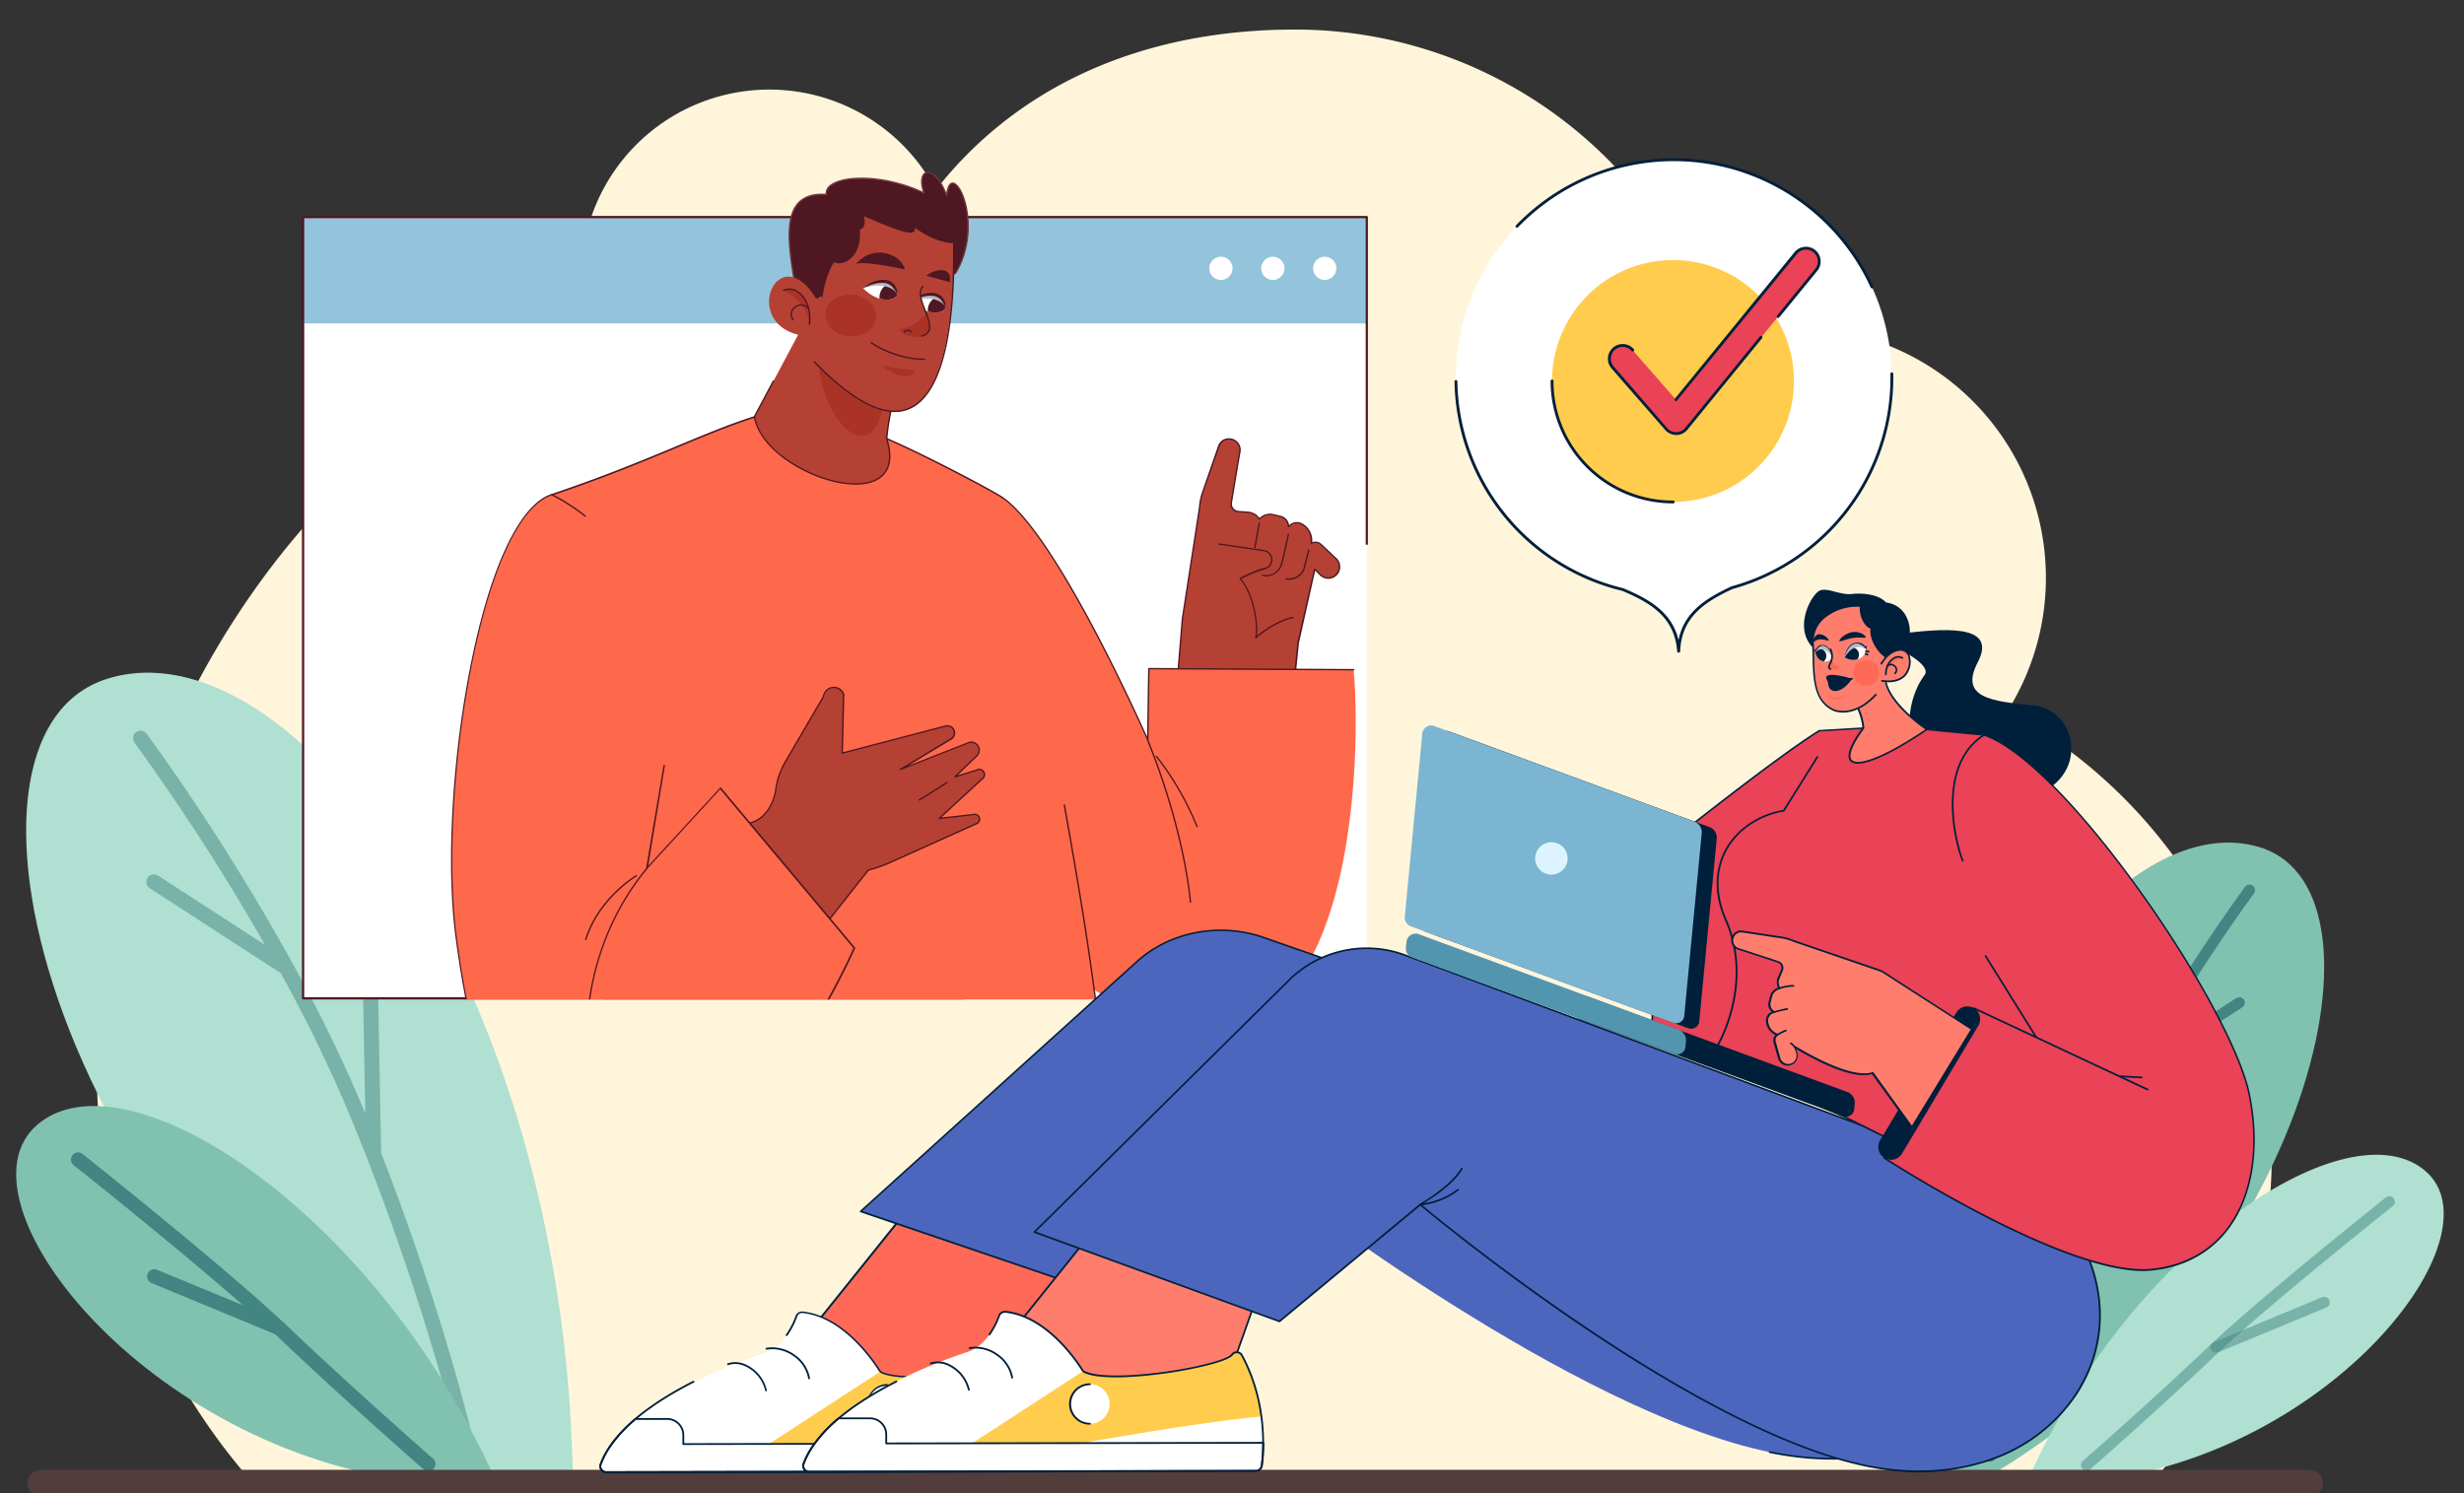 <?xml version="1.0" encoding="utf-8"?>
<svg xmlns="http://www.w3.org/2000/svg" viewBox="0 0 759.66 460.43">
  <rect x="0" y="0" width="759.66" height="460.43" fill="#333333" stroke="none"/>
  <defs>
    <clipPath id="a">
      <rect fill="none" height="280.58" width="312.33" x="109.4" y="27.59"/>
    </clipPath>
    <clipPath id="b">
      <path d="M281,92.82c3.33-2.23,9.34-4,10.58,2C290.57,97,285.46,97.38,281,92.82Z" fill="#fff"/>
    </clipPath>
    <clipPath id="c">
      <path d="M266.09,88.86c3.33-2.23,9.34-4,10.59,2C275.68,93,270.57,93.42,266.09,88.86Z" fill="#fff"/>
    </clipPath>
    <clipPath id="d">
      <path d="M575.31,200.26c-1.92-2.63-5.14-2.66-6.58,2.47C571.47,204.39,574.92,203.26,575.31,200.26Z" fill="#fff"/>
    </clipPath>
    <clipPath id="e">
      <path d="M559.69,201.22c1.2-2.77,3.7-3.15,5.37,1.69C563.12,204.83,560.33,204.1,559.69,201.22Z" fill="#fff"/>
    </clipPath>
  </defs>
  <g style="isolation:isolate">
    <g data-name="Ñëîé 1">
      <path d="M544.05,200.1a158,158,0,0,0-20.64,1.36A136.26,136.26,0,0,0,399.3,9.11C325.71,9.11,276.7,51.26,262,116c2.93-12.89-24.58-17-44.34-16.8-106.76,1-187.81,123.59-187.81,230.34A192.52,192.52,0,0,0,75.17,454h591A156.3,156.3,0,0,0,544.05,200.1Z" fill="#fff5db"/>
      <path d="M630.76,178.18a77.11,77.11,0,1,1-77.11-77.12,77.11,77.11,0,0,1,77.11,77.12Z" fill="#fff5db"/>
      <path d="M611.58,456.11c96.82-55.37,130.22-180.77,85.26-194.83S586.32,334.72,583.75,453.81Z" fill="#80c2af"/>
      <path d="M694.54,273.11a1.71,1.71,0,0,0-2.39.34,540,540,0,0,0-35.42,55.75.91.91,0,0,0-.09.17,356.57,356.57,0,0,0-17.78,36.77l0,.05.62-32.49a1.72,1.72,0,0,0-1.68-1.74,1.74,1.74,0,0,0-1.74,1.68l-.8,41.56c-16.34,42-23.18,73.14-23.25,73.47a1.71,1.71,0,0,0,1.31,2,1.47,1.47,0,0,0,.36,0,1.7,1.7,0,0,0,1.67-1.35c.07-.35,7.84-35.79,26.69-82a354.92,354.92,0,0,1,17.41-36.06l31.86-20.65a1.71,1.71,0,0,0-1.86-2.87L663,325a533.86,533.86,0,0,1,31.88-49.49A1.71,1.71,0,0,0,694.54,273.11Z" fill="#428582"/>
      <path d="M646,456.56c72.7-8.41,125.23-75.42,101.73-95.52s-89.53,22.54-121.83,93.71Z" fill="#afe0d1"/>
      <g opacity=".5">
        <path d="M643.31,453.45a1.73,1.73,0,0,1-1.29-.58,1.71,1.71,0,0,1,.16-2.41c.21-.19,21.44-18.79,38.11-34.68s55-46.3,55.34-46.6a1.71,1.71,0,0,1,2.12,2.68c-.38.3-38.46,30.52-55.1,46.39s-38,34.59-38.22,34.78A1.72,1.72,0,0,1,643.31,453.45Z" fill="#428582"/>
      </g>
      <path d="M683.17,417.12a1.71,1.71,0,0,1-1.58-1.06,1.69,1.69,0,0,1,.93-2.22L715.9,400a1.71,1.71,0,0,1,1.31,3.16L683.82,417A1.64,1.64,0,0,1,683.17,417.12Z" fill="#428582" opacity=".5"/>
      <path d="M295.18,85.62a58,58,0,1,1-58-58,58,58,0,0,1,58,58Z" fill="#fff5db"/>
      <path d="M141.27,456.49C18.42,386.23-24,227.12,33.09,209.29s140.22,93.17,143.49,244.28Z" fill="#afe0d1"/>
      <path d="M147,448.74c-.09-.42-8.76-40-29.5-93.22l-1-52.7a2.32,2.32,0,1,0-4.64.09l.77,40.4a456.73,456.73,0,0,0-22.29-46,2.25,2.25,0,0,0-.12-.21A685.29,685.29,0,0,0,45.3,226.36a2.33,2.33,0,1,0-3.72,2.79,678.33,678.33,0,0,1,40.13,62.22l-33-21.4a2.32,2.32,0,1,0-2.53,3.9l40.38,26.18a448.29,448.29,0,0,1,22.07,45.71c23.91,58.56,33.76,103.51,33.86,104a2.33,2.33,0,0,0,2.27,1.83,2,2,0,0,0,.49-.05A2.32,2.32,0,0,0,147,448.74Z" fill="#428582" opacity=".5"/>
      <path d="M128.86,456.93C45,447.24-15.57,369.94,11.53,346.77s103.26,26,140.51,108.07Z" fill="#80c2af"/>
      <path d="M132,453.59a2.2,2.2,0,0,1-1.46-.55c-.25-.21-24.8-21.73-44.09-40.12s-63.09-53.14-63.54-53.48A2.22,2.22,0,1,1,25.67,356c.44.35,44.51,35.32,63.84,53.75s43.71,39.78,44,40a2.22,2.22,0,0,1-1.46,3.89Z" fill="#428582"/>
      <path d="M86,411.69a2.24,2.24,0,0,1-.84-.16L46.67,395.6a2.22,2.22,0,0,1,1.7-4.1l38.5,15.92a2.22,2.22,0,0,1-.85,4.27Z" fill="#428582"/>
      <path d="M201.31,275.65a4.44,4.44,0,1,1,6,1.87,4.44,4.44,0,0,1-6-1.87Zm7-3.69a3.5,3.5,0,1,0-1.47,4.74,3.5,3.5,0,0,0,1.47-4.74Z" fill="#fff"/>
      <path d="M203.88,272.41a.63.63,0,1,1,1.11-.58.62.62,0,0,1-.27.84.61.61,0,0,1-.84-.26Z" fill="#fff"/>
      <path d="M205.44,275.38a.61.61,0,0,1,.26-.84.62.62,0,1,1,.58,1.1.61.61,0,0,1-.84-.26Z" fill="#fff"/>
      <path d="M716.22,457.32a4.09,4.09,0,0,1-1.06,2.74,4.35,4.35,0,0,1-3.22,1.45H12.78A4.39,4.39,0,0,1,9.42,460a4.27,4.27,0,0,1-.93-2.65,4.19,4.19,0,0,1,2-3.54,4.29,4.29,0,0,1,2.26-.61H711.94a4.42,4.42,0,0,1,2.95,1.14A4.3,4.3,0,0,1,716.22,457.32Z" fill="#523d3c"/>
      <rect fill="#fff" height="240.89" width="327.94" x="93.45" y="66.94"/>
      <rect fill="#93c4db" height="32.79" width="327.94" x="93.45" y="66.94"/>
      <path d="M297.19,308.17H93.45a.35.35,0,0,1-.35-.35V66.94a.35.35,0,0,1,.35-.35H421.39a.35.35,0,0,1,.34.35V167.68a.34.34,0,1,1-.68,0V67.28H93.79v240.2h203.4a.35.35,0,0,1,.35.34A.35.35,0,0,1,297.19,308.17Z" fill="#4e1721"/>
      <path d="M412,82.74a3.58,3.58,0,1,1-3.58-3.58A3.57,3.57,0,0,1,412,82.74Z" fill="#fff"/>
      <path d="M396,82.74a3.58,3.58,0,1,1-3.58-3.58A3.57,3.57,0,0,1,396,82.74Z" fill="#fff"/>
      <path d="M380,82.74a3.58,3.58,0,1,1-3.58-3.58A3.57,3.57,0,0,1,380,82.74Z" fill="#fff"/>
      <g clip-path="url(#a)">
        <path d="M399.28,207.24l.92-9.05,5.13-22.68L407,177.2a3.48,3.48,0,0,0,5.45-.6h0a3.48,3.48,0,0,0-.57-4.38l-4.61-4.32a2.48,2.48,0,0,0-1.42-.67,2.55,2.55,0,0,0-1.55.29h0l0-.39a5.65,5.65,0,0,0-.42-2.74,5.72,5.72,0,0,0-2.57-2.84h0a3.18,3.18,0,0,0-4,.79h0l-.21-.81a3.2,3.2,0,0,0-2.35-2.31l-2.27-.54a4.3,4.3,0,0,0-2.7.24,4.46,4.46,0,0,0-1.3.9l-.24.24h0a4.3,4.3,0,0,0-2.34-1.88,3.92,3.92,0,0,0-1-.2l-3.11-.23a2.42,2.42,0,0,1-1.47-.65,2.46,2.46,0,0,1-.66-1.11h0a2.6,2.6,0,0,1-.05-1s1.69-10.32,2.64-15.68a3.34,3.34,0,0,0-1.4-3.35,3.23,3.23,0,0,0-1.2-.51l-.08,0a3.25,3.25,0,0,0-1.67.06,3.34,3.34,0,0,0-2.19,2.1l-4.9,14.15a18.65,18.65,0,0,0-.74,2.85,15.34,15.34,0,0,0-.24,1.91l-5.31,34.36-1.34,16.38Z" fill="#b54134"/>
        <path d="M399.28,207.45H363.19a.18.18,0,0,1-.15-.07.19.19,0,0,1-.06-.16l1.34-16.38,5.3-34.37c.05-.63.13-1.28.24-1.92a20.67,20.67,0,0,1,.75-2.88l4.91-14.15a3.52,3.52,0,0,1,4.11-2.3h.08a3.63,3.63,0,0,1,1.27.56,3.57,3.57,0,0,1,1.5,3.55c-.94,5.3-2.63,15.58-2.64,15.68a2.14,2.14,0,0,0,.64,1.92,2.19,2.19,0,0,0,1.33.59l3.12.23A4.74,4.74,0,0,1,386,158a4.44,4.44,0,0,1,2.31,1.75l.05-.05a4.34,4.34,0,0,1,1.38-.94,4.51,4.51,0,0,1,2.83-.26l2.27.54a3.55,3.55,0,0,1,1.35.66,3.41,3.41,0,0,1,1.16,1.81l.11.42a3.39,3.39,0,0,1,4-.54,6,6,0,0,1,3.11,5.79v0a2.75,2.75,0,0,1,2.87.57l4.6,4.33a3.66,3.66,0,0,1,1.16,2.93,3.74,3.74,0,0,1-.54,1.71,3.7,3.7,0,0,1-5.79.64l-1.39-1.41-5,22.3-.92,9A.21.21,0,0,1,399.28,207.45ZM363.43,207h35.65l.9-8.85,5.14-22.71a.22.22,0,0,1,.36-.11l1.66,1.7a3.27,3.27,0,0,0,5.6-2.08,3.28,3.28,0,0,0-1-2.59l-4.6-4.32a2.34,2.34,0,0,0-2.73-.35.2.2,0,0,1-.22,0,.2.2,0,0,1-.1-.2l0-.39a5.52,5.52,0,0,0-2.88-5.37,3,3,0,0,0-2.15-.27,3,3,0,0,0-1.58,1,.21.21,0,0,1-.21.07.19.19,0,0,1-.16-.15l-.21-.81a3,3,0,0,0-1-1.58,2.9,2.9,0,0,0-1.18-.58l-2.27-.54a4.09,4.09,0,0,0-2.56.23,4.21,4.21,0,0,0-1.24.85l-.24.25a.23.23,0,0,1-.18.06.21.21,0,0,1-.16-.11,4.1,4.1,0,0,0-2.22-1.79,4.53,4.53,0,0,0-1-.19l-3.12-.23a2.61,2.61,0,0,1-1.6-.71,2.72,2.72,0,0,1-.72-1.21,2.67,2.67,0,0,1,0-1.09c0-.1,1.7-10.38,2.64-15.68a3.15,3.15,0,0,0-1.31-3.13,3.28,3.28,0,0,0-1.12-.48l-.08,0a3,3,0,0,0-1.57.06,3.09,3.09,0,0,0-2,2L371,151.81a19.46,19.46,0,0,0-.73,2.82c-.11.62-.19,1.26-.24,1.89l-5.3,34.37Z" fill="#4e1721"/>
        <path d="M387.14,196.78a.2.2,0,0,1-.11,0,.21.21,0,0,1-.09-.24c.89-3.29-.55-13.39-4.77-18a.24.24,0,0,1-.05-.18.19.19,0,0,1,.11-.15c.2-.11,4.93-2.59,7.56-3.11a2.6,2.6,0,0,0-.16-5.13l-13.88-2a.22.22,0,0,1-.18-.24.23.23,0,0,1,.25-.19l13.9,2.05a3.05,3.05,0,0,1,2.61,3,3.11,3.11,0,0,1-2.46,3,37.54,37.54,0,0,0-7.19,2.93c3.92,4.55,5.4,13.76,4.8,17.58,5.87-5,11-5.89,11.08-5.9a.22.22,0,0,1,.25.18.21.21,0,0,1-.18.24c-.05,0-5.38.93-11.34,6.23A.25.25,0,0,1,387.14,196.78Z" fill="#4e1721"/>
        <path d="M386.87,169h0a.22.22,0,0,1-.18-.25l1.33-7.49a.21.21,0,1,1,.42.07l-1.32,7.5A.23.23,0,0,1,386.87,169Z" fill="#4e1721"/>
        <path d="M390.49,177.74a4.8,4.8,0,0,1-1.3-.18.22.22,0,0,1,.12-.42,4.36,4.36,0,0,0,3.35-.41,4.89,4.89,0,0,0,2.28-3c.69-2.51,2.05-8.95,2.06-9a.22.22,0,0,1,.26-.17.22.22,0,0,1,.16.26c0,.06-1.37,6.51-2.06,9a5.31,5.31,0,0,1-2.49,3.22A4.83,4.83,0,0,1,390.49,177.74Z" fill="#4e1721"/>
        <path d="M397.45,178.79a4.19,4.19,0,0,1-1.05-.13.21.21,0,0,1-.16-.26.23.23,0,0,1,.26-.16,4.78,4.78,0,0,0,5.24-2.63l1.56-6a.22.22,0,0,1,.27-.15.22.22,0,0,1,.15.26l-1.57,6A5.2,5.2,0,0,1,397.45,178.79Z" fill="#4e1721"/>
        <path d="M354.19,206.22l63.15.34c2.71,28.37.68,157.38-87.47,93.55C287,204.53,308.93,153.37,308.93,153.37c17.23,11.65,44.92,74.8,44.92,74.8Z" fill="#ff694b"/>
        <path d="M329.87,300.33a.23.23,0,0,1-.2-.13C307.5,250.79,303,213.49,303.1,190.9c.13-24.5,5.58-37.49,5.63-37.62a.24.24,0,0,1,.14-.12.19.19,0,0,1,.18,0c16,10.79,41.13,66.24,44.6,74l.32-21a.21.21,0,0,1,.22-.21h0l63.16.33a.22.22,0,0,1,0,.44h0l-62.94-.34-.33,21.74a.23.23,0,0,1-.18.21.23.23,0,0,1-.24-.13c-.27-.63-27.62-62.69-44.62-74.56-.74,1.89-5.39,14.64-5.5,37.23S307.94,250.7,330.07,300a.22.22,0,0,1-.11.29Z" fill="#4e1721"/>
        <path d="M170.12,152.52c30.06-10.13,46.27-18.91,63-24.15,20.6,0,40.28,6.88,40.28,6.88,13.08,5.62,35,17.44,35.54,18.12,3.55,9.79,20.27,97.43,26,135.26s8.1,67.88,8.1,67.88L241.39,377.45S170.8,288,170.8,286.94,170.12,152.52,170.12,152.52Z" fill="#ff694b"/>
        <path d="M241.39,377.67a.21.21,0,0,1-.17-.08c-11.8-15-70.64-89.61-70.64-90.65s-.66-133.08-.67-134.42a.21.21,0,0,1,.15-.2c16.23-5.47,28.24-10.48,38.84-14.89,8.83-3.68,16.45-6.85,24.15-9.26h.06c20.4,0,40.15,6.82,40.35,6.89,12.9,5.54,35.06,17.41,35.64,18.19a.2.2,0,0,1,0,.3.22.22,0,0,1-.3,0c-.65-.7-22.41-12.45-35.45-18.05-.19-.06-19.85-6.85-40.17-6.86-7.66,2.4-15.27,5.57-24.07,9.24-10.58,4.4-22.56,9.39-38.73,14.85,0,5.21.67,131.63.68,134.22.93,2,46.39,59.8,70.45,90.31l101.34-20.87c-.21-2.62-2.65-31.84-8.09-67.68-1.52-10-3.88-24-6.83-40.44a.22.22,0,0,1,.18-.25.22.22,0,0,1,.25.18c2.95,16.44,5.31,30.43,6.83,40.45,5.68,37.4,8.08,67.6,8.11,67.9a.21.21,0,0,1-.17.22L241.43,377.66Z" fill="#4e1721"/>
        <path d="M247.05,101.36,232.6,128.5c3.23,18.49,48.71,32.28,40.79,6.75.88-9.39,2.64-12.91,2.64-12.91S250.35,101.5,247.05,101.36Z" fill="#b54134"/>
        <path d="M252.55,106.78c-2.49,20,17.76,43,20.4,13.8C262.83,106.64,252.55,106.78,252.55,106.78Z" fill="#aa3326"/>
        <path d="M263.8,149.45a31.82,31.82,0,0,1-9.49-1.64c-9.46-3-20.36-10.33-21.92-19.27a.22.22,0,0,1,0-.14l5.86-11a.23.23,0,0,1,.29-.09.21.21,0,0,1,.09.29l-5.83,10.95c1.58,8.73,12.3,15.89,21.62,18.86,7.83,2.49,14.38,2.11,17.53-1,2.36-2.34,2.77-6.06,1.21-11.07a.21.21,0,0,1,0-.08c.78-8.35,2.24-12,2.59-12.83-8.91-7.22-26.18-20.72-28.73-20.83a.21.21,0,0,1-.2-.22.22.22,0,0,1,.22-.21c3.34.15,28.06,20.18,29.11,21a.22.22,0,0,1,.06.26s-1.75,3.6-2.62,12.8c1.59,5.15,1.14,9-1.33,11.46C270.43,148.52,267.47,149.45,263.8,149.45Z" fill="#4e1721"/>
        <path d="M294.65,84.17c-.74,1.29-46.51,10.42-48.1,11.38l-1-7.19-.4-.33c-2.25-13.56-5-29.15,9.64-28-.82-5.74,15.83-7.32,30.11-.47-2.71-7.53,3.05-9.68,7,.79C293.1,47.87,304.13,68.28,294.65,84.17Z" fill="#4e1721"/>
        <path d="M246.55,95.77l-.09,0a.23.23,0,0,1-.12-.17l-1-7.11L245,88.2a.18.18,0,0,1-.08-.13l-.08-.49c-1.58-9.47-3.36-20.21,1.12-25.1,1.87-2,4.75-3,8.57-2.72a3.29,3.29,0,0,1,1.54-2.84c4.41-3.23,17.1-3.1,28.44,2.19-1.13-3.51-.34-5.6.92-6.06,1.59-.59,4.19,1.19,6.32,6.39.29-1.83.85-2.91,1.65-3.14.46-.13,1.21,0,2.13,1.17,3.09,4,5.5,16.41-.7,26.81h0c-.42.71-9.35,2.76-29.15,7.07-9.45,2.06-18.37,4-19,4.39A.2.2,0,0,1,246.55,95.77Zm-1.21-7.85.33.27a.18.18,0,0,1,.08.14l1,6.92c1.55-.54,8.35-2,18.85-4.32,11.87-2.59,28.11-6.12,28.89-6.88,6-10.09,3.67-22.5.73-26.32-.61-.79-1.2-1.15-1.67-1s-1.16.74-1.44,3.61a.23.23,0,0,1-.19.2.23.23,0,0,1-.23-.14c-2-5.29-4.56-7.5-6.08-6.94-1.16.43-1.71,2.63-.5,6a.2.2,0,0,1-.06.23.2.2,0,0,1-.23,0c-11-5.27-24.1-5.64-28.46-2.44A2.77,2.77,0,0,0,255,60a.2.2,0,0,1-.06.18.21.21,0,0,1-.17.07c-3.86-.29-6.63.54-8.48,2.56-4.33,4.74-2.57,15.37-1,24.74Zm49.13-3.87Z" fill="#71353e"/>
        <path d="M256.55,117.22C249.74,111.45,247,99,248,92.31c8.29-.06,3.65-1.46,9-11.7,3.25,1.59,8.82-2,7.88-10,0,0,2.45-.09,1.16-4.36,13.79,6.11,16.74,6.39,15.75,3.42,6.63,5.21,12.29,5.11,12.29,5.11C293.91,125.5,281.24,138.16,256.55,117.22Z" fill="#b54134"/>
        <path d="M281,92.82c3.33-2.23,9.34-4,10.58,2C290.57,97,285.46,97.38,281,92.82Z" fill="#fff"/>
        <g clip-path="url(#b)">
          <path d="M291.15,96c-1,1.66-2.74,2.43-4,1.71s-1.46-2.63-.5-4.29,2.73-2.43,4-1.71S292.1,94.3,291.15,96Z" fill="#4e1721"/>
        </g>
        <g style="mix-blend-mode:multiply">
          <path d="M289.41,91.3c-2.21-1.25-5.67-.8-8.42,1.52,8.71-2.52,10.58,2,10.58,2A4.29,4.29,0,0,0,289.41,91.3Z" fill="#b6b8c5"/>
        </g>
        <path d="M281,92.82A9.14,9.14,0,0,1,283.84,91a8.07,8.07,0,0,1,3.63-.7,4.35,4.35,0,0,1,3.27,1.6,4.72,4.72,0,0,1,.83,3A10.29,10.29,0,0,0,290,92.36a4,4,0,0,0-2.61-1.15,9.34,9.34,0,0,0-3.19.39A20,20,0,0,0,281,92.82Z" fill="#4e1721"/>
        <path d="M275.82,127.05c-6.65,0-15-5.13-24.91-15.32a.22.22,0,0,1,0-.31.22.22,0,0,1,.3,0c12.1,12.46,21.81,17.3,28.86,14.38,11.82-4.89,14-30.28,13.74-50.81-1.08,0-6-.49-11.71-4.77a1.24,1.24,0,0,1-.3,1.17c-.95.86-3.88.36-15.48-4.76.4,1.55.34,2.71-.19,3.44a1.76,1.76,0,0,1-1.07.72c.43,4.06-.82,7.54-3.36,9.34a4.92,4.92,0,0,1-4.66.76,27.43,27.43,0,0,0-3.32,9.77,3.83,3.83,0,0,1-.16.87.22.22,0,0,1-.29.11.21.21,0,0,1-.11-.28,3.81,3.81,0,0,0,.14-.76,27.61,27.61,0,0,1,3.46-10.09.21.21,0,0,1,.28-.09,4.42,4.42,0,0,0,4.41-.64c2.45-1.74,3.63-5.16,3.16-9.15a.18.18,0,0,1,.05-.16.25.25,0,0,1,.16-.08,1.35,1.35,0,0,0,1-.57c.48-.69.48-1.9,0-3.51a.22.22,0,0,1,.06-.22.24.24,0,0,1,.24,0c9.87,4.38,14.49,5.88,15.43,5,.24-.22.25-.66,0-1.33a.24.24,0,0,1,.08-.25.23.23,0,0,1,.26,0c6.49,5.1,12.1,5.07,12.15,5.07a.25.25,0,0,1,.16.06.2.2,0,0,1,.06.15c.28,20.7-1.92,46.42-14,51.42A11.41,11.41,0,0,1,275.82,127.05Z" fill="#4e1721"/>
        <path d="M270.13,98c-.71,7.69-15.51,8-15.63-1.5C255.21,88.83,270,88.5,270.13,98Z" fill="#aa3326"/>
        <path d="M279,83.09c.54.1-14-3.12-15.18-1.51C268.55,75.3,277.68,77.85,279,83.09Z" fill="#4e1721"/>
        <path d="M285.56,85l7.25,2C293.72,82.19,288.52,82.69,285.56,85Z" fill="#4e1721"/>
        <path d="M271.68,112.59a67.46,67.46,0,0,0,10.59,1.58C280,118,275.05,115.4,271.68,112.59Z" fill="#aa3326"/>
        <path d="M252.9,94.33c-12.88-24.74-27.11,9.14-1.76,9.5C253.77,96.74,252.9,94.33,252.9,94.33Z" fill="#b54134"/>
        <path d="M249.5,100c1-7.6-4.18-12.21-7.94-10.41C247,91.91,249.56,97.63,249.5,100Z" fill="#aa3326"/>
        <path d="M249.5,100.17h0a.22.22,0,0,1-.18-.24c.63-4.88-1.27-8.16-3.26-9.6a4.24,4.24,0,0,0-4.38-.6.21.21,0,0,1-.29-.1.23.23,0,0,1,.1-.29,4.69,4.69,0,0,1,4.82.64c2.09,1.52,4.09,4.94,3.44,10A.22.22,0,0,1,249.5,100.17Z" fill="#4e1721"/>
        <path d="M244.52,98.82a.21.21,0,0,1-.18-.09,3,3,0,0,1,.51-4.08,3.23,3.23,0,0,1,4.49.21.22.22,0,0,1,0,.3.21.21,0,0,1-.3,0,2.78,2.78,0,0,0-3.91-.19,2.51,2.51,0,0,0-.44,3.49.22.22,0,0,1-.05.31A.28.28,0,0,1,244.52,98.82Z" fill="#4e1721"/>
        <path d="M266.09,88.86c3.33-2.23,9.34-4,10.59,2C275.68,93,270.57,93.42,266.09,88.86Z" fill="#fff"/>
        <g clip-path="url(#c)">
          <path d="M276.25,92c-.95,1.66-2.73,2.42-4,1.71s-1.46-2.64-.51-4.29,2.74-2.43,4-1.71S277.21,90.33,276.25,92Z" fill="#4e1721"/>
        </g>
        <g style="mix-blend-mode:multiply">
          <path d="M274.51,87.34c-2.2-1.25-5.67-.8-8.42,1.52,8.72-2.52,10.59,2,10.59,2A4.26,4.26,0,0,0,274.51,87.34Z" fill="#b6b8c5"/>
        </g>
        <path d="M266.09,88.86A9.08,9.08,0,0,1,268.94,87a8.11,8.11,0,0,1,3.64-.7,4.33,4.33,0,0,1,3.27,1.6,4.71,4.71,0,0,1,.83,2.95,10.46,10.46,0,0,0-1.63-2.45,4.07,4.07,0,0,0-2.6-1.16,9.38,9.38,0,0,0-3.2.4A19.41,19.41,0,0,0,266.09,88.86Z" fill="#4e1721"/>
        <path d="M284.36,111a31,31,0,0,1-15.87-5.13.22.22,0,0,1,.24-.36c6.59,4.42,14.2,5.24,16.22,5a.21.21,0,0,1,.24.19.23.23,0,0,1-.19.24Z" fill="#4e1721"/>
        <path d="M284,88c-.68,2.41.2,5.67,1.47,8.61,2.34,5.37,2.17,10.13-8.2,4.59C277,100.78,280,77.4,284,88Z" fill="#b54134"/>
        <path d="M285.32,97c-2.4,2-3.38,3.54-8,4.48C277.12,104.1,290.22,106.92,285.32,97Z" fill="#aa3326"/>
        <path d="M284.15,103.82a.21.21,0,0,1-.21-.16.22.22,0,0,1,.15-.26,2.78,2.78,0,0,0,2-1.34c.76-1.48-.19-3.93-1.11-6.31-1.14-2.92-2.32-6-.54-7.62a.21.21,0,0,1,.3,0,.22.22,0,0,1,0,.31c-1.56,1.46-.44,4.35.65,7.15,1,2.57,1.95,5,1.1,6.66a3.22,3.22,0,0,1-2.23,1.56Z" fill="#4e1721"/>
        <path d="M280.83,102.65a.21.21,0,0,1-.21-.16.52.52,0,0,0-.47-.38,1.75,1.75,0,0,0-1.16.28.22.22,0,0,1-.43,0c-.08-.42.78-.65.87-.67.81-.2,1.43,0,1.6.64a.22.22,0,0,1-.14.27Z" fill="#4e1721"/>
        <path d="M267.7,268.29a44.62,44.62,0,0,0,6.21-2.12l27.35-12.3a1.53,1.53,0,0,0,.63-.68,1.37,1.37,0,0,0,.14-.67,1.47,1.47,0,0,0-.81-1.27,1.42,1.42,0,0,0-1.08-.11l-10.57,1.21,13.59-12.49a1.63,1.63,0,0,0,.37-.85,1.53,1.53,0,0,0-.06-.67,1.6,1.6,0,0,0-1.07-1.05,1.55,1.55,0,0,0-1.3.17l-6.67,2.09,6.54-6.3a2.47,2.47,0,0,0,.84-2.59,2.68,2.68,0,0,0-.45-.87,2.42,2.42,0,0,0-1.49-.89,2.33,2.33,0,0,0-1.35.13l-20.9,8.21,15.59-9.38a2.2,2.2,0,0,0,1-2.57,2.05,2.05,0,0,0-.54-.85,2.11,2.11,0,0,0-1.34-.63,2.38,2.38,0,0,0-.75.06l-31.89,8.35.44-18.11a3.2,3.2,0,0,0-6.2.62L242.05,235a22.3,22.3,0,0,0-2.48,6.18,22.74,22.74,0,0,0-.51,3.08c-2,8.92-8.26,9.58-8.26,9.58l24.95,29.3Z" fill="#b54134"/>
        <path d="M255.8,283.55a.21.21,0,0,1-.17-.07l-25-29.5a.22.22,0,0,1,0-.22.23.23,0,0,1,.18-.13c.06,0,6.11-.77,8.07-9.42a22.22,22.22,0,0,1,.51-3.08,22.78,22.78,0,0,1,2.5-6.24l11.81-20.24a3.43,3.43,0,0,1,5.94-1.76,3.34,3.34,0,0,1,.68,1.15.22.22,0,0,1,0,.08l-.43,17.82,31.61-8.28a2.25,2.25,0,0,1,.82-.06,2.35,2.35,0,0,1,1.48.69,2.32,2.32,0,0,1,.58.94,2.38,2.38,0,0,1-1,2.81l-13.39,8.06,18.52-7.27a2.51,2.51,0,0,1,1.46-.14A2.72,2.72,0,0,1,302,230.6a2.7,2.7,0,0,1-.91,2.82l-5.87,5.65,5.77-1.81a1.81,1.81,0,0,1,2.66,1,1.73,1.73,0,0,1,.07.75,1.77,1.77,0,0,1-.41,1l-13.12,12.07,9.91-1.14a1.68,1.68,0,0,1,1.2.13,1.73,1.73,0,0,1,.93,1.47,1.72,1.72,0,0,1-.89,1.54L274,266.36a43.54,43.54,0,0,1-6.18,2.12l-11.85,15a.23.23,0,0,1-.17.08ZM231.21,254l24.58,29,11.74-14.84a.28.28,0,0,1,.11-.08,42.79,42.79,0,0,0,6.18-2.11l27.35-12.3a1.28,1.28,0,0,0,.53-.57,1.28,1.28,0,0,0-.58-1.66,1.27,1.27,0,0,0-.92-.1l-10.6,1.23a.21.21,0,0,1-.22-.13.2.2,0,0,1,.05-.24L303,239.7a1.45,1.45,0,0,0,.29-.72,1.22,1.22,0,0,0-.05-.57,1.38,1.38,0,0,0-2.05-.77l0,0-6.66,2.09a.22.22,0,0,1-.25-.09.21.21,0,0,1,0-.27l6.54-6.29a2.27,2.27,0,0,0,.78-2.38,2.21,2.21,0,0,0-.41-.79,2.26,2.26,0,0,0-1.35-.82,2.19,2.19,0,0,0-1.24.12l-20.9,8.21a.22.22,0,0,1-.28-.1.21.21,0,0,1,.09-.28l15.59-9.38a2,2,0,0,0,.37-3.09,1.9,1.9,0,0,0-1.21-.56,1.87,1.87,0,0,0-.67.05l-31.89,8.35a.21.21,0,0,1-.19,0,.23.23,0,0,1-.08-.18l.44-18.06a3.17,3.17,0,0,0-.58-1,3,3,0,0,0-1.91-1,2.93,2.93,0,0,0-2.16.61,3,3,0,0,0-1.13,1.95.16.16,0,0,1,0,.08l-11.83,20.27a22.57,22.57,0,0,0-3,9.17C237.53,252,232.62,253.66,231.21,254Z" fill="#4e1721"/>
        <path d="M283.41,246.87a.24.24,0,0,1-.19-.1.21.21,0,0,1,.08-.3c6.24-3.8,8.53-5.37,8.55-5.39a.22.22,0,0,1,.3.06.21.21,0,0,1-.06.3s-2.31,1.59-8.57,5.4A.2.2,0,0,1,283.41,246.87Z" fill="#4e1721"/>
        <path d="M222.14,243l41.31,49.31s-28.14,64.85-66,73-50.66-31.07-56.74-75.65,7.43-130,29.38-137.12c35.8,18.24,38.17,62.48,38.17,62.48l-8.78,52.69Z" fill="#ff694b"/>
        <path d="M188,366.57a32.23,32.23,0,0,1-18.95-5.8c-18.66-13.1-25.22-46.85-28.52-71.1-3-21.7-1.32-54.15,4.18-82.69,6.07-31.49,15.31-51.42,25.35-54.66a.18.18,0,0,1,.16,0A62.43,62.43,0,0,1,180.59,159a.21.21,0,0,1,0,.3.23.23,0,0,1-.31,0,61,61,0,0,0-10.21-6.56c-9.86,3.28-19,23.06-25,54.3-5.49,28.5-7.13,60.9-4.17,82.55,3.29,24.17,9.81,57.81,28.34,70.81,7.74,5.44,17.21,7,28.14,4.66,19.46-4.17,36.32-23.74,47-39.42a229.18,229.18,0,0,0,18.73-33.28l-41.07-49-22.46,24.48a.22.22,0,0,1-.38-.19L204.57,236a.22.22,0,0,1,.43.08L199.84,267,222,242.89a.2.2,0,0,1,.16-.07.21.21,0,0,1,.16.08l41.32,49.31a.22.22,0,0,1,0,.22,228.74,228.74,0,0,1-18.82,33.47c-10.76,15.75-27.69,35.4-47.3,39.6A45.48,45.48,0,0,1,188,366.57Z" fill="#4e1721"/>
        <path d="M181.27,314.4a.22.22,0,0,1-.22-.22c0-.24.21-24.86,18.29-46.63a.22.22,0,0,1,.3,0,.21.21,0,0,1,0,.31c-18,21.65-18.18,46.11-18.18,46.35A.22.22,0,0,1,181.27,314.4Z" fill="#4e1721"/>
        <path d="M180.59,289.86h-.06a.22.22,0,0,1-.14-.27c4-12.77,15.51-19.64,15.63-19.71a.22.22,0,1,1,.22.37c-.11.07-11.46,6.86-15.44,19.47A.22.22,0,0,1,180.59,289.86Z" fill="#4e1721"/>
        <path d="M367,278.37a.2.2,0,0,1-.21-.2c0-.2-1.49-20.91-13.16-49.91a.23.23,0,0,1,.12-.29.22.22,0,0,1,.28.12c11.7,29.08,13.17,49.85,13.19,50a.21.21,0,0,1-.2.23Z" fill="#4e1721"/>
        <path d="M369.05,255.07a.2.2,0,0,1-.2-.14,89.9,89.9,0,0,0-12.46-21.55.21.21,0,0,1,0-.31.22.22,0,0,1,.3,0,90.52,90.52,0,0,1,12.53,21.68.22.22,0,0,1-.12.28Z" fill="#4e1721"/>
      </g>
      <polygon fill="#ff6a58" points="249.35 410.95 277.92 375.37 331.66 381.2 315.17 427.54 253.43 431.6 249.35 410.95"/>
      <path d="M253.16,431.65,249.08,411a.26.26,0,0,1,0-.23l28.57-35.59a.3.3,0,0,1,.25-.1l53.74,5.83a.3.3,0,0,1,.21.13.31.31,0,0,1,0,.25l-16.49,46.33a.27.27,0,0,1-.24.19l-61.74,4.06h0A.29.29,0,0,1,253.16,431.65Zm78.12-50.21-53.23-5.77L249.65,411l4,20.28,61.31-4Z" fill="#001f3b"/>
      <path d="M320.35,418.06a1.79,1.79,0,0,0-3-.23c-2.66,3.54-36.86,9.32-45.43,5.4a1.8,1.8,0,0,1-.49-.32,2.45,2.45,0,0,1-.29-.35c-1.68-2.67-11-16.6-23.63-17.92a1.9,1.9,0,0,0-1.18.26,1.76,1.76,0,0,0-.75.9c-1,2.75-3.87,9.18-9.76,11.27,0,0-42.89,13.17-50.63,34.49a1.75,1.75,0,0,0,.24,1.64,1.8,1.8,0,0,0,1.48.75l137.78-.27a1.77,1.77,0,0,0,1.38-.66,1.69,1.69,0,0,0,.39-.88C327.08,447.44,328.25,432.68,320.35,418.06Z" fill="#ffcc4d"/>
      <path d="M186.39,448.85l45.4-.17,39.62-25.77a2.45,2.45,0,0,1-.29-.35c-1.68-2.67-11-16.6-23.63-17.92a1.9,1.9,0,0,0-1.18.26,1.76,1.76,0,0,0-.75.9c-1,2.75-3.87,9.18-9.76,11.27C235.8,417.07,196.56,429.14,186.39,448.85Z" fill="#fff"/>
      <path d="M279.55,433.1a6.08,6.08,0,1,1-6.08-6.08A6.06,6.06,0,0,1,279.55,433.1Z" fill="#fff"/>
      <path d="M273.38,439.45h.09a.28.28,0,0,0,.28-.28.29.29,0,0,0-.28-.28h-.09a5.81,5.81,0,0,1-5.71-5.8,5.81,5.81,0,0,1,5.8-5.79.28.28,0,0,0,.28-.28.29.29,0,0,0-.28-.28,6.36,6.36,0,0,0-.09,12.71Z" fill="#001f3b"/>
      <path d="M326.77,448.79a60.52,60.52,0,0,0-.39-11.81C307.22,438.47,260,447.1,260,447.1Z" fill="#fff"/>
      <path d="M210.67,445.26v-2.74a5,5,0,0,0-5-5H196a43.67,43.67,0,0,0-7.39,7.82h0c-.06.07-.1.15-.15.22l0,0a26.31,26.31,0,0,0-3.2,6,1.75,1.75,0,0,0,.24,1.64,1.8,1.8,0,0,0,1.48.75l137.78-.27a1.8,1.8,0,0,0,1.39-.66,1.76,1.76,0,0,0,.38-.88,54.62,54.62,0,0,0,.46-7.07Z" fill="#fff"/>
      <path d="M185.18,453.36a2,2,0,0,1-.27-1.89,26.23,26.23,0,0,1,3.26-6.07l.06-.1.09-.13.07-.06a43.83,43.83,0,0,1,7.39-7.81.25.25,0,0,1,.18-.06h9.79a5.28,5.28,0,0,1,5.2,5.28V445l116-.2a.25.25,0,0,1,.2.09.28.28,0,0,1,.08.2,54.37,54.37,0,0,1-.46,7.11,2.1,2.1,0,0,1-.45,1,2.06,2.06,0,0,1-1.6.76l-137.78.27h0A2.1,2.1,0,0,1,185.18,453.36Zm25.49-7.82a.26.26,0,0,1-.2-.08.32.32,0,0,1-.08-.2v-2.74a4.71,4.71,0,0,0-4.71-4.72h-9.62a43.46,43.46,0,0,0-7.26,7.7s0,.05-.07.06l-.13.2a25.63,25.63,0,0,0-3.16,5.9,1.43,1.43,0,0,0,.2,1.37,1.51,1.51,0,0,0,1.25.64l137.78-.27a1.52,1.52,0,0,0,1.17-.55,1.58,1.58,0,0,0,.32-.75,52.63,52.63,0,0,0,.46-6.75Z" fill="#001f3b"/>
      <path d="M186.85,454.23h0L324.67,454a2.08,2.08,0,0,0,2.05-1.78c.59-4.29,1.88-19.43-6.12-34.25a2.09,2.09,0,0,0-1.77-1.1,2,2,0,0,0-1.72.83c-2.65,3.53-36.54,9.23-45.1,5.32a1.38,1.38,0,0,1-.4-.28,1.16,1.16,0,0,1-.25-.29c-1.75-2.78-11.12-16.72-23.84-18.05a2.21,2.21,0,0,0-1.36.3,2,2,0,0,0-.86,1,24.19,24.19,0,0,1-3,5.81.28.28,0,0,0,.07.39.28.28,0,0,0,.39-.06,25.16,25.16,0,0,0,3.08-6,1.45,1.45,0,0,1,.62-.76,1.62,1.62,0,0,1,1-.22c12.46,1.3,21.7,15,23.43,17.79a2.06,2.06,0,0,0,.33.4,1.79,1.79,0,0,0,.56.38c8.67,4,43.08-1.9,45.77-5.49a1.5,1.5,0,0,1,1.26-.61,1.53,1.53,0,0,1,1.3.8c7.92,14.68,6.63,29.67,6.05,33.91a1.58,1.58,0,0,1-.32.75,1.52,1.52,0,0,1-1.17.55l-137.78.27a1.5,1.5,0,0,1-1.25-.64,1.43,1.43,0,0,1-.2-1.37c4-11,17.7-19.84,28.49-25.3a.28.28,0,0,0,.12-.37.28.28,0,0,0-.38-.13c-10.87,5.5-24.69,14.41-28.76,25.61a2,2,0,0,0,.27,1.89A2.1,2.1,0,0,0,186.85,454.23Z" fill="#001f3b"/>
      <path d="M249.49,425.27h0a.27.27,0,0,0,.23-.32,11.1,11.1,0,0,0-4.67-7.19,11.72,11.72,0,0,0-8.79-2.17.29.29,0,0,0-.23.32.28.28,0,0,0,.33.23,11.2,11.2,0,0,1,8.36,2.07,10.63,10.63,0,0,1,4.45,6.83A.29.29,0,0,0,249.49,425.27Z" fill="#001f3b"/>
      <path d="M236.13,429h.08a.28.28,0,0,0,.2-.34,11.6,11.6,0,0,0-6-7.68,7.73,7.73,0,0,0-6.06-.62.27.27,0,0,0-.15.36.28.28,0,0,0,.37.15,7.24,7.24,0,0,1,5.59.61,11.08,11.08,0,0,1,5.76,7.32A.27.27,0,0,0,236.13,429Z" fill="#001f3b"/>
      <path d="M614.67,373.69c29.92,39.81-8.29,86.65-69.13,74.05s-150.08-81.61-150.08-81.61l-47.17,35.65-83-28.25,85.24-77.07c10.2-9.22,25.43-12.09,39-7.36l203.46,70.83Z" fill="#4d66bd"/>
      <path d="M556.27,449.63c27.08,2.59,50.92-6.7,62.53-25,9.88-15.58,8.42-34.68-3.92-51.09a.23.23,0,0,0-.07-.07L593.2,359.71l-.05,0L389.69,288.85c-13.63-4.74-29.05-1.83-39.28,7.42l-85.24,77.06a.27.27,0,0,0-.08.25.25.25,0,0,0,.17.19L348.21,402a.26.26,0,0,0,.33-.16.27.27,0,0,0-.16-.34l-82.53-28.11,84.91-76.77c10.09-9.12,25.3-12,38.76-7.3L593,360.16l21.54,13.73c12.17,16.22,13.62,35.08,3.87,50.46-13,20.51-41.57,29.59-72.76,23.14a.26.26,0,0,0-.11.51A100.77,100.77,0,0,0,556.27,449.63Z" fill="#001f3b"/>
      <polygon fill="#ff7d6d" points="311.92 410.76 340.49 375.18 394.22 381.02 377.73 427.35 316 431.41 311.92 410.76"/>
      <path d="M315.72,431.46l-4.08-20.64a.31.31,0,0,1,.06-.23L340.27,375a.27.27,0,0,1,.25-.11l53.73,5.84a.28.28,0,0,1,.21.13.26.26,0,0,1,0,.24L378,427.44a.29.29,0,0,1-.25.19L316,431.69h0A.29.29,0,0,1,315.72,431.46Zm78.12-50.2-53.23-5.78-28.39,35.36,4,20.27,61.31-4Z" fill="#001f3b"/>
      <path d="M382.92,417.87a1.81,1.81,0,0,0-1.53-.94,1.78,1.78,0,0,0-1.5.71c-2.65,3.54-36.86,9.32-45.43,5.41a1.58,1.58,0,0,1-.48-.33,1.64,1.64,0,0,1-.29-.35c-1.68-2.67-11-16.6-23.64-17.92a1.91,1.91,0,0,0-1.18.26,1.77,1.77,0,0,0-.74.91c-1,2.74-3.88,9.18-9.77,11.26,0,0-42.89,13.18-50.62,34.5A1.76,1.76,0,0,0,248,453a1.83,1.83,0,0,0,1.48.76l137.78-.27a1.82,1.82,0,0,0,1.39-.66A1.74,1.74,0,0,0,389,452C389.65,447.25,390.81,432.49,382.92,417.87Z" fill="#ffcc4d"/>
      <path d="M249,448.67l45.41-.18L334,422.72a1.64,1.64,0,0,1-.29-.35c-1.68-2.67-11-16.6-23.64-17.92a1.91,1.91,0,0,0-1.18.26,1.77,1.77,0,0,0-.74.91c-1,2.74-3.88,9.18-9.77,11.26C298.36,416.88,259.12,429,249,448.67Z" fill="#fff"/>
      <path d="M342.11,432.91a6.08,6.08,0,1,1-6.07-6.08A6.08,6.08,0,0,1,342.11,432.91Z" fill="#fff"/>
      <path d="M335.94,439.27H336a.28.28,0,0,0,.28-.28.29.29,0,0,0-.28-.28,5.73,5.73,0,0,1-4.1-1.7,5.81,5.81,0,0,1,4.11-9.9.28.28,0,0,0,0-.56h0a6.36,6.36,0,0,0-.1,12.72Z" fill="#001f3b"/>
      <path d="M389.34,448.6a59.86,59.86,0,0,0-.4-11.81c-19.16,1.49-66.36,10.12-66.36,10.12Z" fill="#fff"/>
      <path d="M273.23,445.07v-2.74a5,5,0,0,0-5-5h-9.71a43.3,43.3,0,0,0-7.39,7.82h0l-.15.22,0,0a25.41,25.41,0,0,0-3.2,6A1.76,1.76,0,0,0,248,453a1.83,1.83,0,0,0,1.48.76l137.78-.27a1.82,1.82,0,0,0,1.39-.66A1.74,1.74,0,0,0,389,452a54.07,54.07,0,0,0,.47-7.07Z" fill="#fff"/>
      <path d="M247.75,453.18a2.06,2.06,0,0,1-.28-1.9,26.61,26.61,0,0,1,3.26-6.07l.07-.1a.83.83,0,0,1,.08-.12.46.46,0,0,1,.07-.07,44.54,44.54,0,0,1,7.39-7.81.33.33,0,0,1,.19-.06h9.71a5.28,5.28,0,0,1,5.27,5.28v2.46l116-.19a.32.32,0,0,1,.2.08.28.28,0,0,1,.08.2,53.86,53.86,0,0,1-.47,7.11,2.08,2.08,0,0,1-.44,1,2.06,2.06,0,0,1-1.61.77l-137.78.27h0A2.11,2.11,0,0,1,247.75,453.18Zm25.48-7.83a.23.23,0,0,1-.2-.08.28.28,0,0,1-.08-.2v-2.74a4.71,4.71,0,0,0-4.71-4.72h-9.61a43.18,43.18,0,0,0-7.27,7.7s0,.05-.06.07l-.14.19a26,26,0,0,0-3.16,5.9,1.48,1.48,0,0,0,.2,1.38,1.55,1.55,0,0,0,1.25.64l137.78-.27a1.53,1.53,0,0,0,1.5-1.3,55.34,55.34,0,0,0,.45-6.76Z" fill="#001f3b"/>
      <path d="M249.42,454.05h0l137.78-.27a2.06,2.06,0,0,0,1.61-.77,2,2,0,0,0,.44-1c.59-4.28,1.89-19.42-6.12-34.25a2.08,2.08,0,0,0-3.49-.27c-2.65,3.53-36.54,9.23-45.09,5.32a1.62,1.62,0,0,1-.41-.27,1.38,1.38,0,0,1-.24-.3c-1.75-2.78-11.13-16.72-23.85-18.05a2.22,2.22,0,0,0-1.36.3,2.06,2.06,0,0,0-.86,1,24.47,24.47,0,0,1-3,5.81.28.28,0,1,0,.45.33,25,25,0,0,0,3.08-6A1.47,1.47,0,0,1,309,405a1.64,1.64,0,0,1,1-.22c12.47,1.31,21.7,15,23.43,17.79a2.13,2.13,0,0,0,.33.4,2.06,2.06,0,0,0,.56.38c8.67,4,43.08-1.89,45.78-5.49a1.46,1.46,0,0,1,1.26-.6,1.49,1.49,0,0,1,1.29.8c7.92,14.67,6.64,29.66,6.06,33.91a1.47,1.47,0,0,1-.33.74,1.55,1.55,0,0,1-1.17.56l-137.78.27a1.54,1.54,0,0,1-1.25-.64,1.48,1.48,0,0,1-.2-1.38c4-11,17.7-19.84,28.49-25.29a.28.28,0,0,0,.12-.38.27.27,0,0,0-.37-.12c-10.88,5.49-24.7,14.4-28.77,25.6a2.06,2.06,0,0,0,.28,1.9A2.13,2.13,0,0,0,249.42,454.05Z" fill="#001f3b"/>
      <path d="M312.05,425.08h.05a.3.3,0,0,0,.24-.32,11.17,11.17,0,0,0-4.68-7.2,11.74,11.74,0,0,0-8.79-2.17.28.28,0,0,0-.22.33.27.27,0,0,0,.32.22,11.16,11.16,0,0,1,8.36,2.08,10.51,10.51,0,0,1,4.45,6.82A.28.28,0,0,0,312.05,425.08Z" fill="#001f3b"/>
      <path d="M298.7,428.8h.07a.29.29,0,0,0,.2-.35,11.6,11.6,0,0,0-6.05-7.68,7.73,7.73,0,0,0-6.06-.62.28.28,0,1,0,.22.52,7.24,7.24,0,0,1,5.59.61,11,11,0,0,1,5.76,7.32A.28.28,0,0,0,298.7,428.8Z" fill="#001f3b"/>
      <path d="M638.14,377.17c27,39.53-8.29,86.64-63.78,74.56s-136.47-80.31-136.47-80.31l-43.4,36-75.57-27.55,78.53-77.7a33.92,33.92,0,0,1,35.72-7.68l185.34,69.09Z" fill="#4d66bd"/>
      <path d="M574.31,452c-28.71-6.25-64.32-27.77-89.14-44.73-25.59-17.48-45.28-33.82-47.28-35.5l-43.24,35.87a.25.25,0,0,1-.25.05l-75.57-27.55a.26.26,0,0,1-.09-.43L397.27,302a34.29,34.29,0,0,1,36-7.73L618.6,363.35a.05.05,0,0,1,0,0L638.29,377a.46.46,0,0,1,.07.07c11.86,17.37,12.46,37.37,1.59,53.5a52,52,0,0,1-26,19.69,68.57,68.57,0,0,1-29.67,3.34A85.5,85.5,0,0,1,574.31,452Zm44.07-88.17-185.3-69.08a33.8,33.8,0,0,0-35.45,7.62L319.4,379.78l75,27.36,43.28-35.92a.27.27,0,0,1,.34,0c.81.68,81.56,68.33,136.36,80.26,27.31,5.94,52.26-2.2,65.1-21.25,10.73-15.94,10.15-35.7-1.57-52.87Z" fill="#001f3b"/>
      <path d="M587.2,195.23c15.09-1.84,28.24-1.95,22.54,9s4.18,12,17.33,13.29,18,22.38-1.49,28.46-34.49-7-36.39-17.17,1.82-17.61,4.16-20.67-7.85-8-7.85-8Z" fill="#001f3b"/>
      <path d="M581,357.06s56.61,36.88,82.3,34.42,35.83-27,30.22-54.17S636.76,235,611.7,226.59L594,224.9l-19.56-.42-13.55.81c-14.84,9.25-50,37.5-50,37.5l-1.67,56.08,59,25.29,13.49,6.68Z" fill="#ea4256"/>
      <path d="M580.81,357.27a.25.25,0,0,1-.12-.25l.78-6-13.31-6.59-59-25.29a.27.27,0,0,1-.16-.25l1.67-56.08a.26.26,0,0,1,.1-.2c.35-.28,35.31-28.36,50-37.52a.24.24,0,0,1,.12,0l13.57-.81,19.57.42,17.68,1.69h0c11.29,3.79,29.35,21.89,48.31,48.4,17.44,24.39,31,49.51,33.64,62.51,3.35,16.27,1,31.36-6.42,41.42-5.59,7.57-13.9,12.09-24,13.07a32.07,32.07,0,0,1-6-.06C629.88,389.06,581.33,357.62,580.81,357.27ZM594,225.16l-19.53-.42-13.48.8c-14.32,8.94-47.77,35.75-49.8,37.38l-1.66,55.78,58.83,25.23,13.49,6.68a.24.24,0,0,1,.14.26l-.78,6.06c3.13,2,57.3,36.66,82,34.29,10-1,18.16-5.41,23.66-12.86,7.34-9.94,9.65-24.88,6.33-41-2.67-12.94-16.15-38-33.55-62.31-18.89-26.41-36.84-44.43-48-48.2Z" fill="#001f3b"/>
      <path d="M528.93,323.74a.25.25,0,0,0,.24-.11c.12-.19,11.88-18.92,3.49-39.32-4.6-10.06-2.75-17.49-.38-21.95,3.33-6.29,10-10.83,17.71-12.14a.24.24,0,0,0,.17-.12l10.34-16.53a.26.26,0,0,0-.08-.36.26.26,0,0,0-.36.09l-10.28,16.42c-7.86,1.37-14.57,6-18,12.4-2.42,4.56-4.32,12.15.36,22.4,8.28,20.13-3.33,38.64-3.45,38.82a.27.27,0,0,0,.08.36A.19.19,0,0,0,528.93,323.74Z" fill="#001f3b"/>
      <path d="M581,357.06h0a3.94,3.94,0,0,0,5.41-1.37l23.51-39.43a3.95,3.95,0,0,0-1.37-5.42h0a4,4,0,0,0-5.41,1.37l-23.51,39.43a4,4,0,0,0,1.37,5.42Z" fill="#001f3b"/>
      <path d="M534.15,289.29l0-.07a2.69,2.69,0,0,1,3-2l12,1.81a15,15,0,0,1,2.32.54,15.26,15.26,0,0,1,1.47.55l26.7,9.13.8.39,27.32,17.66-18.49,30.25-12.08-16.75c-2.64,1.09-9.65.55-24-8l.59,1.83a2.83,2.83,0,0,1-2.49,3.7,3,3,0,0,1-1.35-.24,2.8,2.8,0,0,1-1.57-1.83l-1.38-4.93a2.07,2.07,0,0,1,.06-1.28,2,2,0,0,1,.79-1l-.29-.13a4.57,4.57,0,0,1-1.81-1.33,4.68,4.68,0,0,1-1.08-2.92,2.59,2.59,0,0,1,2.08-2.57l-.5-.46a2.57,2.57,0,0,1-.81-1.41,2.49,2.49,0,0,1,0-1.15l.47-1.83a3.4,3.4,0,0,1,1.19-1.85,3.32,3.32,0,0,1,1.13-.6l.27-.08a3.5,3.5,0,0,1-.48-2.4,3.86,3.86,0,0,1,.24-.8l1-2.33a1.92,1.92,0,0,0,.08-1.29,1.89,1.89,0,0,0-.55-.9h0a2.11,2.11,0,0,0-.69-.41s-8.06-2.67-12.27-4a2.72,2.72,0,0,1-1.8-3.32Z" fill="#ff7d6d"/>
      <path d="M589.1,347.75l-12-16.59c-2.09.74-8.25,1.2-23.4-7.75l.38,1.17a3.09,3.09,0,0,1-2.72,4,3.23,3.23,0,0,1-1.47-.26,3.07,3.07,0,0,1-1.72-2l-1.38-4.93a2.33,2.33,0,0,1,.6-2.28,4.94,4.94,0,0,1-2.94-4.45,2.84,2.84,0,0,1,.73-1.94,2.74,2.74,0,0,1,1.09-.75l-.16-.14a2.83,2.83,0,0,1-.85-2.83l.46-1.83a3.77,3.77,0,0,1,1.28-2,3.67,3.67,0,0,1,1.18-.64,3.73,3.73,0,0,1-.34-2.28,3.55,3.55,0,0,1,.25-.86l1-2.33a1.66,1.66,0,0,0,.07-1.12,1.61,1.61,0,0,0-.47-.77,1.64,1.64,0,0,0-.61-.36c-.08,0-8.1-2.69-12.26-4a3,3,0,0,1-2.06-2.48,3.24,3.24,0,0,1,.09-1.16h0l0-.06a3,3,0,0,1,3.3-2.16l12,1.81a15.85,15.85,0,0,1,2.36.55c.51.16,1,.35,1.48.55l26.72,9.14.83.41L608,317.13a.25.25,0,0,1,.08.35l-18.49,30.25a.28.28,0,0,1-.21.13h0A.26.26,0,0,1,589.1,347.75Zm-8.72-47.84-.78-.37-26.71-9.14a13.22,13.22,0,0,0-1.44-.54,14.07,14.07,0,0,0-2.29-.53l-12-1.81a2.45,2.45,0,0,0-2.11.71,2.4,2.4,0,0,0-.61,1.06l0,.07a2.53,2.53,0,0,0-.07.95,2.46,2.46,0,0,0,1.7,2.05c4.16,1.33,12.19,4,12.27,4a2.27,2.27,0,0,1,.79.47,2.22,2.22,0,0,1,.53,2.49l-1,2.33a3,3,0,0,0-.22.74,3.19,3.19,0,0,0,.44,2.21.26.26,0,0,1,0,.23.28.28,0,0,1-.16.16l-.27.08a3.2,3.2,0,0,0-1,.55,3.25,3.25,0,0,0-1.1,1.71l-.47,1.83a2.56,2.56,0,0,0,0,1,2.3,2.3,0,0,0,.73,1.28l.5.45a.25.25,0,0,1,.08.27.25.25,0,0,1-.2.18,2.31,2.31,0,0,0-1.27.73,2.38,2.38,0,0,0-.6,1.59,4.42,4.42,0,0,0,2.73,4l.29.12a.25.25,0,0,1,.16.22.25.25,0,0,1-.11.24,1.89,1.89,0,0,0-.7.88,1.79,1.79,0,0,0,0,1.12l1.37,4.93a2.58,2.58,0,0,0,2.66,1.88,2.56,2.56,0,0,0,2.25-3.35l-.59-1.84a.26.26,0,0,1,.09-.28.24.24,0,0,1,.29,0c16.34,9.77,22.29,8.58,23.73,8a.25.25,0,0,1,.31.09l11.85,16.43,18.15-29.69Z" fill="#001f3b"/>
      <path d="M574.47,224.48a18.71,18.71,0,0,0-3-8.47s7.11-7.54,9.73-7c.39,7.6,12.83,15.87,12.83,15.87C572.8,239.29,564.3,238.11,574.47,224.48Z" fill="#ff7d6d"/>
      <path d="M570.51,234.71c-1.46-1.53-.18-5.1,3.69-10.31a18.59,18.59,0,0,0-2.94-8.24.26.26,0,0,1,0-.32c.74-.79,7.28-7.63,10-7.07a.28.28,0,0,1,.21.24c.38,7.39,12.59,15.59,12.71,15.67a.26.26,0,0,1,0,.44c-10.35,7-18.2,10.67-21.91,10.32A2.72,2.72,0,0,1,570.51,234.71ZM581,209.26c-2.11-.09-7.15,4.69-9.14,6.78a18.63,18.63,0,0,1,2.92,8.43.26.26,0,0,1-.05.17c-3.64,4.88-5,8.41-3.79,9.71,1.57,1.64,8.45.14,22.67-9.45C591.58,223.53,581.51,216.24,581,209.26Z" fill="#001f3b"/>
      <path d="M584.43,208.91a61.66,61.66,0,0,1,3.45-9.58c2.18-4.67.78-12.57-6.44-13.58-2-2.35-6.9-3-10.48-2.6s-7.25-1.93-9.72-1.13-7.76,10.16-3.36,16.41S578,210.64,584.43,208.91Z" fill="#001f3b"/>
      <path d="M565.74,219.11c6.54,1.92,13.46-4.32,16.44-10.55,0,0,1.11-1.75.16-5.44-2-.1-6.25-5.19-5.67-9.36-1.73-.23-3.69-4-3.26-6.91-4.77-.44-14.8,2.42-14.47,11.4S558.33,216.13,565.74,219.11Z" fill="#ff7d6d"/>
      <path d="M567.34,219.68c3.7.35,7.68-1.53,11.2-5.32a.27.27,0,0,0-.39-.36c-3.92,4.24-8.42,6-12.34,4.86-6.26-2.52-6.38-9.29-6.52-17.12,0-1.16,0-2.33-.09-3.5a9.24,9.24,0,0,1,3-7.35,15.82,15.82,0,0,1,11.23-3.78.26.26,0,1,0,.05-.51h0a16.25,16.25,0,0,0-11.64,3.93,9.74,9.74,0,0,0-3.12,7.74c0,1.17.06,2.33.08,3.49.14,7.68.28,14.94,6.88,17.6A10,10,0,0,0,567.34,219.68Z" fill="#001f3b"/>
      <path d="M571.38,207.33a4,4,0,1,0,3.74-3.81A3.79,3.79,0,0,0,571.38,207.33Z" fill="#ff6a58"/>
      <path d="M575.31,200.26a2.65,2.65,0,0,0,.17-1.19l-.37.32a3,3,0,0,0-2.87-1.21c-1.51.18-3.12,1.47-3.45,4.47A25.52,25.52,0,0,0,575.31,200.26Z" fill="#001f3b"/>
      <path d="M575.31,200.26c-1.92-2.63-5.14-2.66-6.58,2.47C571.47,204.39,574.92,203.26,575.31,200.26Z" fill="#fff"/>
      <g clip-path="url(#d)">
        <path d="M568.66,202.21a2.25,2.25,0,1,0,2.09-2.59A2.34,2.34,0,0,0,568.66,202.21Z" fill="#001f3b"/>
      </g>
      <g style="mix-blend-mode:multiply">
        <path d="M575.24,200.16c-2.22-1.45-4.67-.6-6.51,2.57C570.15,197.66,573.31,197.63,575.24,200.16Z" fill="#b6b8c5"/>
      </g>
      <path d="M559.69,201.22a3.13,3.13,0,0,1-.25-1.14l.32.28c.58-1.07,1.18-1.5,2.09-1.49,1.18,0,2.57,1.09,3.15,4A17.19,17.19,0,0,1,559.69,201.22Z" fill="#001f3b"/>
      <path d="M559.69,201.22c1.2-2.77,3.7-3.15,5.37,1.69C563.12,204.83,560.33,204.1,559.69,201.22Z" fill="#fff"/>
      <g clip-path="url(#e)">
        <path d="M558.56,202.56a2.26,2.26,0,1,0,2.09-2.59A2.36,2.36,0,0,0,558.56,202.56Z" fill="#001f3b"/>
      </g>
      <g style="mix-blend-mode:multiply">
        <path d="M559.74,201.12c1.56-1.66,3.55-1.09,5.32,1.79C563.41,198.13,561,198.45,559.74,201.12Z" fill="#b6b8c5"/>
      </g>
      <path d="M564.34,200.19a4.87,4.87,0,0,1,.16,3.9c-.54,1.19-1.06,1.59-.18,2.22,2.1.55,2.8,0,2.81-.88S565.5,200.38,564.34,200.19Z" fill="#ff7d6d"/>
      <path d="M564.55,203.93a1.55,1.55,0,0,1,1,1.09c.15.27,1.17-.16,1.58.53-.08.77-.81,1.28-2.8.76-.88-.63-.36-1,.18-2.22C564.52,204,564.53,204,564.55,203.93Z" fill="#ff6a58"/>
      <path d="M564.3,206.57a.26.26,0,0,0,.17-.47c-.51-.37-.43-.52-.06-1.25q.15-.28.33-.66a5.16,5.16,0,0,0-.18-4.15.27.27,0,0,0-.37-.07.26.26,0,0,0-.07.36,4.59,4.59,0,0,1,.14,3.65c-.11.24-.22.45-.31.63-.37.72-.66,1.28.22,1.91A.21.21,0,0,0,564.3,206.57Z" fill="#001f3b"/>
      <path d="M580,204.63c3.07-5.07,7.81-5.36,8.59-2.08s-.79,8.54-8.37,7.4C579.34,205.88,580,204.63,580,204.63Z" fill="#ff7d6d"/>
      <path d="M581,210.31c3.57.34,5.49-.83,6.49-1.92a6.56,6.56,0,0,0,1.37-5.9,2.86,2.86,0,0,0-2.42-2.31c-1.7-.27-4.45.7-6.64,4.31a.25.25,0,0,0,.09.36.25.25,0,0,0,.36-.09c1.92-3.17,4.45-4.33,6.11-4.07a2.39,2.39,0,0,1,2,1.92A6.17,6.17,0,0,1,587.1,208c-1.42,1.55-3.78,2.12-6.83,1.66a.26.26,0,0,0-.08.52Z" fill="#001f3b"/>
      <path d="M581.42,208c.07-4.23,3.24-6.33,5.16-5.06C583.4,203.77,581.57,206.69,581.42,208Z" fill="#ff6a58"/>
      <path d="M581.4,208.22h0a.25.25,0,0,0,.26-.25c0-2.65,1.3-4.25,2.46-4.86a2.21,2.21,0,0,1,2.29,0,.26.26,0,0,0,.29-.43,2.67,2.67,0,0,0-2.82,0c-1.3.68-2.7,2.43-2.74,5.31A.25.25,0,0,0,581.4,208.22Z" fill="#001f3b"/>
      <path d="M584.23,207.88a.29.29,0,0,0,.21-.08,1.77,1.77,0,0,0,0-2.46,1.93,1.93,0,0,0-2.66-.26.26.26,0,0,0-.06.36.26.26,0,0,0,.37.06,1.4,1.4,0,0,1,2,.18,1.25,1.25,0,0,1,0,1.76.25.25,0,0,0,0,.36A.25.25,0,0,0,584.23,207.88Z" fill="#001f3b"/>
      <path d="M565.85,215.73a3.93,3.93,0,0,0,3.14-1.24l-.39-.34a3.43,3.43,0,0,1-3,1,1.22,1.22,0,0,1-1-.89l-.5.14a1.77,1.77,0,0,0,1.37,1.26Z" fill="#ff6a58"/>
      <path d="M576.05,201.18a.27.27,0,0,0,.29-.22.27.27,0,0,0-.22-.3l-.81-.13a.27.27,0,0,0-.3.22.27.27,0,0,0,.22.3l.81.13Z" fill="#001f3b"/>
      <path d="M575.69,202.09A.26.26,0,0,0,576,202a.25.25,0,0,0-.11-.35l-.59-.31a.26.26,0,0,0-.35.12.25.25,0,0,0,.11.35l.59.3A.16.16,0,0,0,575.69,202.09Z" fill="#001f3b"/>
      <path d="M567.05,197.63c.07.49,2.05-.62,4.31-.95s3.95.23,3.87-.26-1.87-1.85-4.13-1.52S567,197.14,567.05,197.63Z" fill="#001f3b"/>
      <path d="M559.06,197.78c0,.45.61-.5,1.92-.62s2.88.64,2.84.19a3.68,3.68,0,0,0-3-1.8C559.52,195.67,559,197.34,559.06,197.78Z" fill="#001f3b"/>
      <path d="M571,209.28c-6.64-2-9.33-1.34-7.36.87C563.28,213.93,567.52,214.49,571,209.28Z" fill="#001f3b"/>
      <path d="M564.21,210.5a18.92,18.92,0,0,0,6.85-1,.26.26,0,0,0,.18-.32.27.27,0,0,0-.33-.18,16.37,16.37,0,0,1-7.21.86.26.26,0,1,0-.13.51A3.93,3.93,0,0,0,564.21,210.5Z" fill="#001f3b"/>
      <path d="M439.55,287.3l80.95,29.75a2.5,2.5,0,0,0,2.59-.52,2.47,2.47,0,0,0,.8-1.61l5.38-56.3A3.5,3.5,0,0,0,527,255l-80.1-29.44a2.84,2.84,0,0,0-2.07.05,2.8,2.8,0,0,0-1.7,2.33l-5.4,56.45a2.81,2.81,0,0,0,1.82,2.9Z" fill="#001f3b"/>
      <path d="M434.92,285.62l80.95,29.76a2.54,2.54,0,0,0,2.59-.52,2.47,2.47,0,0,0,.8-1.61l5.38-56.3a3.48,3.48,0,0,0-2.27-3.61l-80.1-29.44a2.79,2.79,0,0,0-2.07,0,2.81,2.81,0,0,0-1.7,2.32l-5.4,56.46a2.8,2.8,0,0,0,.78,2.22A2.91,2.91,0,0,0,434.92,285.62Z" fill="#7bb5d1"/>
      <path d="M487.31,314.41l80.95,29.75a2.5,2.5,0,0,0,2.59-.52,2.47,2.47,0,0,0,.8-1.61l.16-1.71a3.48,3.48,0,0,0-2.27-3.61l-80.1-29.45a2.82,2.82,0,0,0-3.77,2.38l-.18,1.87a2.83,2.83,0,0,0,.78,2.23A2.91,2.91,0,0,0,487.31,314.41Z" fill="#001f3b"/>
      <path d="M435.24,295.2l81,29.75a2.52,2.52,0,0,0,3.38-2.13l.17-1.72a3.49,3.49,0,0,0-.29-1.76,3.53,3.53,0,0,0-2-1.85l-80.1-29.44a2.78,2.78,0,0,0-2.07.05,2.83,2.83,0,0,0-1.71,2.33l-.17,1.87a2.79,2.79,0,0,0,.78,2.22A2.73,2.73,0,0,0,435.24,295.2Z" fill="#5295af"/>
      <path d="M473.32,264.25a5,5,0,1,0,5.49-4.54A5,5,0,0,0,473.32,264.25Z" fill="#dbf4ff"/>
      <path d="M548.58,305a.2.2,0,0,0,.11,0,12.28,12.28,0,0,1,4.21-.76.28.28,0,0,0,.28-.25.27.27,0,0,0-.25-.28,13,13,0,0,0-4.4.8.26.26,0,0,0-.17.33A.26.26,0,0,0,548.58,305Z" fill="#001f3b"/>
      <path d="M546.81,312.39h.09a25.24,25.24,0,0,1,4.08-1,.25.25,0,0,0,.29-.22.28.28,0,0,0-.23-.3c-.1,0-.72,0-4.28,1a.25.25,0,0,0-.18.32A.27.27,0,0,0,546.81,312.39Z" fill="#001f3b"/>
      <path d="M547.91,319.34a.28.28,0,0,0,.15,0,16.27,16.27,0,0,1,2.6-1.32.27.27,0,0,0,.19-.31.26.26,0,0,0-.29-.21,14.77,14.77,0,0,0-2.75,1.39.25.25,0,0,0-.1.35A.26.26,0,0,0,547.91,319.34Z" fill="#001f3b"/>
      <path d="M553.25,323.09a.27.27,0,0,0,.18,0,.26.26,0,0,0,.06-.37c-.75-1.07-1.19-1.21-1.31-1.23a.26.26,0,0,0-.08.52h0s.33.11,1,1A.23.23,0,0,0,553.25,323.09Z" fill="#001f3b"/>
      <path d="M662.11,336.21a.26.26,0,0,0,.13-.5l-53.62-25.1a.26.26,0,0,0-.23.47L662,336.19Z" fill="#001f3b"/>
      <path d="M653.74,332.13h0l6.54.35a.26.26,0,0,0,.27-.25.25.25,0,0,0-.25-.27l-6.53-.35a.26.26,0,0,0-.28.24A.28.28,0,0,0,653.74,332.13Z" fill="#001f3b"/>
      <path d="M605.09,265.62a.28.28,0,0,0,.13,0,.27.27,0,0,0,.14-.35c-2.24-5.38-8.13-29.14,6.48-38.45a.26.26,0,1,0-.28-.44c-14.92,9.51-9,33.63-6.68,39.09A.23.23,0,0,0,605.09,265.62Z" fill="#001f3b"/>
      <path d="M627.71,320a.32.32,0,0,0,.16,0,.26.26,0,0,0,.08-.36l-15.57-25a.27.27,0,0,0-.36-.08.26.26,0,0,0-.08.36l15.57,25A.27.27,0,0,0,627.71,320Z" fill="#001f3b"/>
      <path d="M437.86,371.68h0A22.74,22.74,0,0,0,449.71,367a.26.26,0,0,0,.05-.37.27.27,0,0,0-.37,0A22.69,22.69,0,0,1,439,371c9.8-6,11.83-10.4,11.92-10.59a.27.27,0,0,0-.14-.34.26.26,0,0,0-.34.13s-2.22,4.74-12.72,11a.25.25,0,0,0-.12.3A.26.26,0,0,0,437.86,371.68Z" fill="#001f3b"/>
      <path d="M583.22,115.28a67.19,67.19,0,1,0-82.82,66.53c8.72,3.73,16.34,8.2,17.12,19,.4-10.82,7.86-15.56,16.45-19.59A67.23,67.23,0,0,0,583.22,115.28Z" fill="#fff"/>
      <path d="M577.13,88.89a.45.45,0,0,1-.4-.25A66.76,66.76,0,0,0,468,70.09a.43.43,0,0,1-.62,0,.44.44,0,0,1,0-.62A67.64,67.64,0,0,1,577.53,88.27a.43.43,0,0,1-.4.62Z" fill="#001f3b"/>
      <path d="M517.52,201.24a.44.44,0,0,1-.44-.4c-.78-10.87-8.75-15.16-16.85-18.63a67.55,67.55,0,0,1-51.8-64.57.44.44,0,0,1,.44-.45.46.46,0,0,1,.44.43,66.73,66.73,0,0,0,51.19,63.76c7.53,3.21,14.9,7.1,17,16,1.74-9,9-13.13,16.32-16.58a66.74,66.74,0,0,0,49-65.53.44.44,0,0,1,.43-.45.45.45,0,0,1,.45.43,67.58,67.58,0,0,1-49.58,66.37c-7.9,3.72-15.72,8.29-16.12,19.18a.44.44,0,0,1-.43.42Z" fill="#001f3b"/>
      <path d="M553.08,117.48a37.29,37.29,0,1,1-37.29-37.29A37.28,37.28,0,0,1,553.08,117.48Z" fill="#ffcc4d"/>
      <path d="M515.79,155.21a37.72,37.72,0,0,1-37.73-37.73.44.44,0,0,1,.88,0,36.84,36.84,0,0,0,36.85,36.86.44.44,0,1,1,0,.87Z" fill="#001f3b"/>
      <path d="M559.37,77.45a4.08,4.08,0,0,0-5.75.58l-36.93,45.21L503.36,108a4.09,4.09,0,0,0-6.17,5.38l16.51,18.93a4.11,4.11,0,0,0,3.09,1.4h.06a4.11,4.11,0,0,0,3.11-1.5l40-49A4.09,4.09,0,0,0,559.37,77.45Z" fill="#ea4256"/>
      <path d="M516.86,134.11a4.56,4.56,0,0,1-3.49-1.55l-16.51-18.93a4.53,4.53,0,0,1,6.83-6,.44.44,0,1,1-.66.58,3.65,3.65,0,1,0-5.5,4.8L514,132a3.65,3.65,0,0,0,5.58-.09l23-28.18a.44.44,0,0,1,.62-.07.43.43,0,0,1,.06.62l-23,28.19a4.54,4.54,0,0,1-3.44,1.66Z" fill="#001f3b"/>
      <path d="M516.69,123.68a.42.42,0,0,1-.28-.1.43.43,0,0,1-.06-.62l36.92-45.21a4.55,4.55,0,0,1,6.38-.64,4.54,4.54,0,0,1,.64,6.38L548.54,97.88a.45.45,0,0,1-.62.06.43.43,0,0,1-.06-.62l11.75-14.39a3.65,3.65,0,0,0-.51-5.14,3.68,3.68,0,0,0-2.68-.81A3.61,3.61,0,0,0,554,78.31L517,123.52A.47.47,0,0,1,516.69,123.68Z" fill="#001f3b"/>
    </g>
  </g>
</svg>